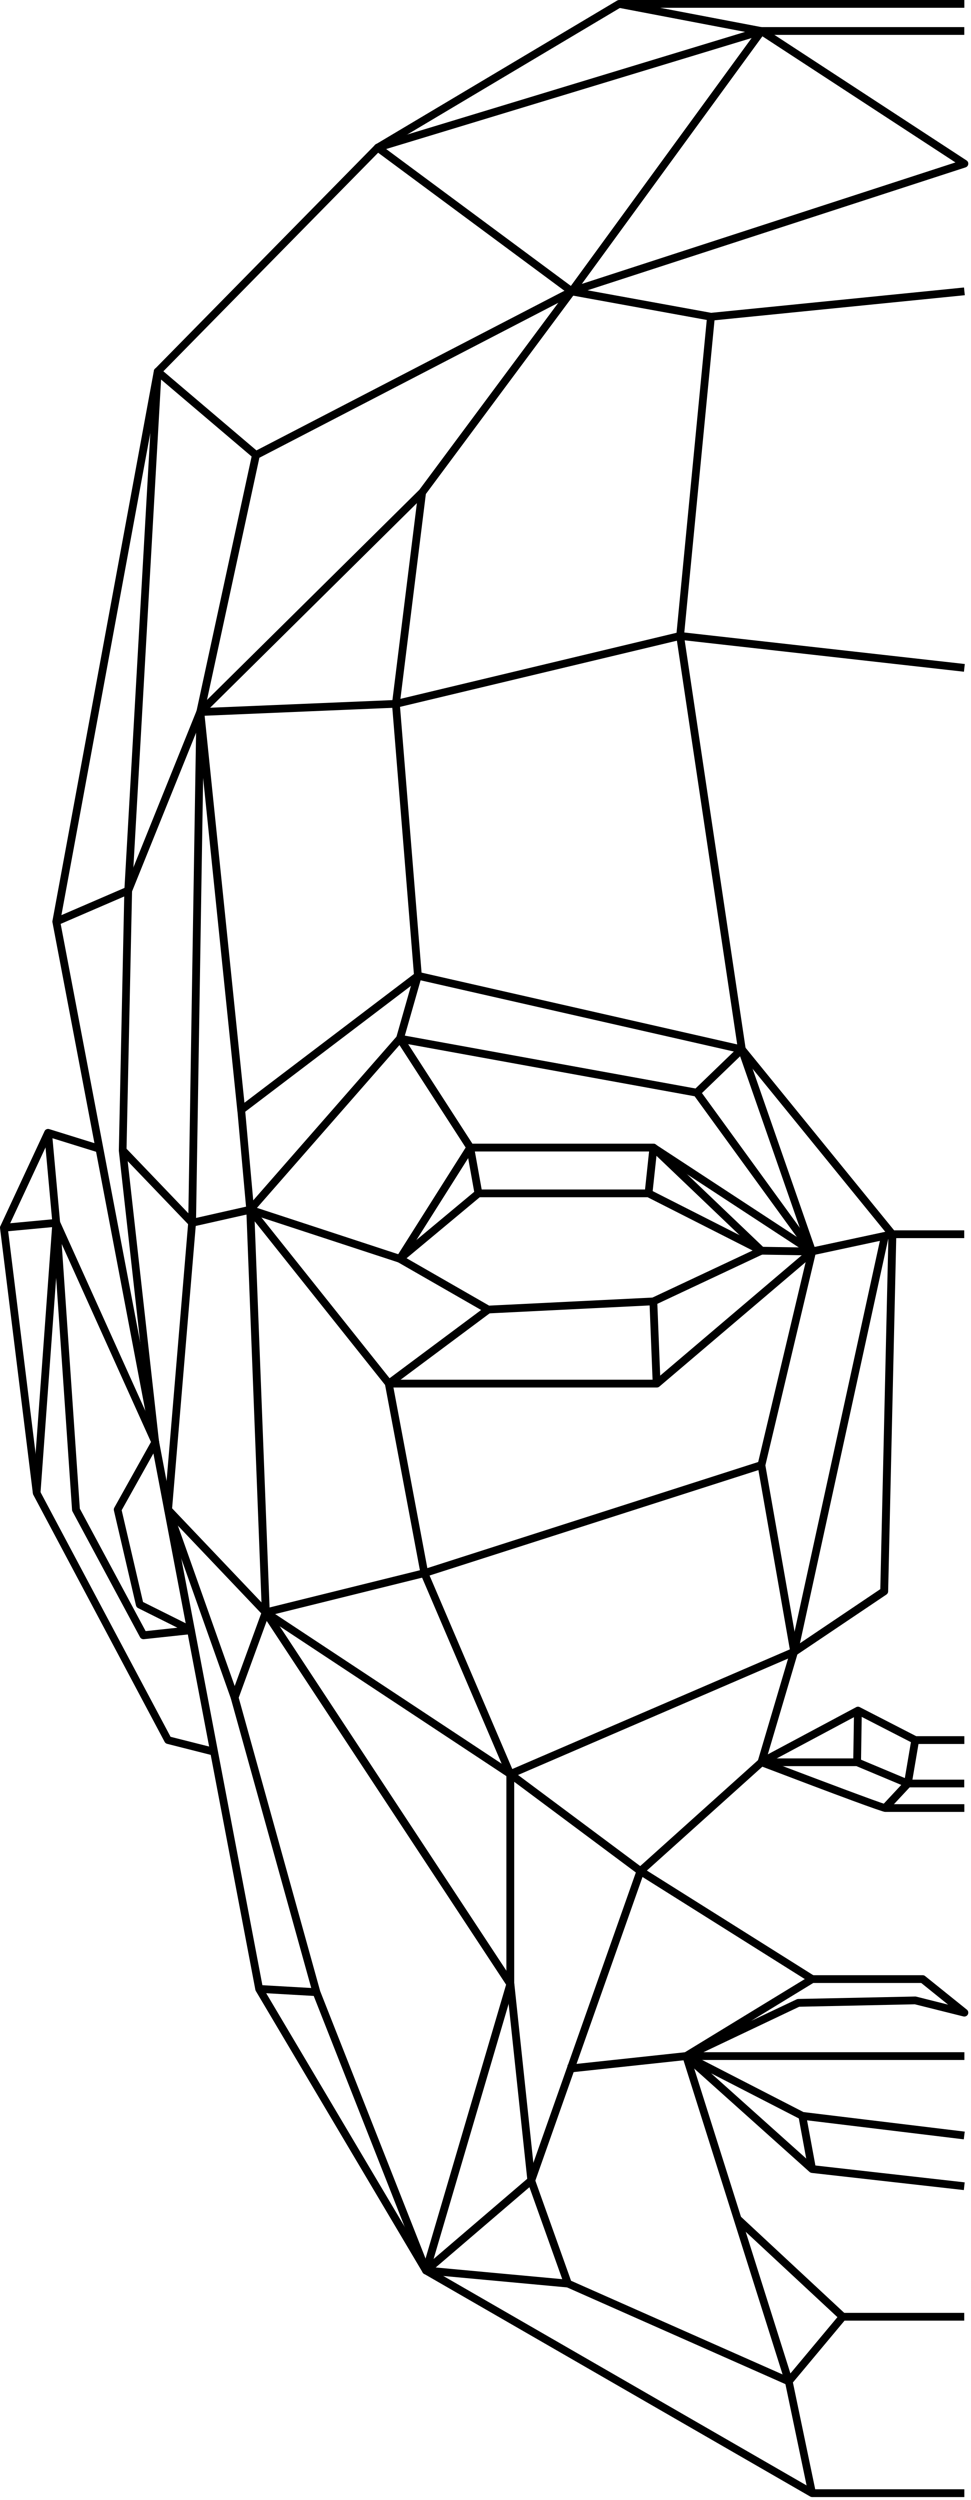 <svg width="171" height="440" viewBox="0 0 171 440" fill="none" xmlns="http://www.w3.org/2000/svg">
<path d="M169.827 439.5H143.027C142.907 439.5 142.787 439.47 142.687 439.41L74.688 400.22C74.588 400.16 74.498 400.08 74.438 399.98L45.047 350.42C45.008 350.35 44.977 350.28 44.968 350.2L9.237 162.33C9.217 162.25 9.217 162.16 9.237 162.08L27.098 65.27C27.128 65.14 27.188 65.01 27.288 64.92L66.037 25.51C66.037 25.51 66.127 25.43 66.177 25.4L108.677 0.1C108.787 0.04 108.907 0 109.027 0H169.827V1.37H109.217L66.948 26.52L28.407 65.72L10.607 162.2L46.288 349.82L75.528 399.12L143.217 438.13H169.827V439.5Z" fill="black"/>
<path d="M85.978 231.18C85.858 231.18 85.737 231.15 85.638 231.09L70.078 222.16C69.888 222.05 69.757 221.85 69.737 221.63C69.718 221.41 69.808 221.19 69.978 221.05L83.808 209.52C83.927 209.42 84.088 209.36 84.248 209.36H114.217C114.327 209.36 114.427 209.39 114.527 209.43L134.407 219.51C134.637 219.63 134.787 219.87 134.777 220.13C134.777 220.39 134.617 220.63 134.387 220.74L115.367 229.67C115.287 229.71 115.197 229.73 115.107 229.73L86.007 231.17C86.007 231.17 85.987 231.17 85.978 231.17V231.18ZM71.608 221.46L86.138 229.8L114.907 228.38L132.537 220.1L114.047 210.72H84.487L71.597 221.46H71.608Z" fill="black"/>
<path d="M139.858 291.4C139.768 291.4 139.678 291.38 139.588 291.35C139.378 291.26 139.228 291.07 139.188 290.84L133.428 257.99C133.408 257.9 133.418 257.8 133.428 257.72L142.248 220.59L115.638 203.17L114.888 210.13L113.528 209.98L114.388 201.91C114.418 201.67 114.558 201.47 114.778 201.37C114.988 201.27 115.248 201.28 115.448 201.42L143.398 219.72C143.638 219.88 143.758 220.17 143.688 220.45L134.788 257.91L140.348 289.58L155.028 279.7L156.458 217.49L130.258 185.31L73.748 172.47L42.888 195.9C42.688 196.05 42.428 196.08 42.197 195.98C41.968 195.88 41.818 195.67 41.788 195.42L34.587 125.4C34.587 125.33 34.587 125.26 34.597 125.19L44.398 79.95C44.438 79.75 44.568 79.58 44.748 79.49L100.358 50.68C100.498 50.61 100.648 50.59 100.798 50.61L125.238 55.06L169.768 50.6L169.908 51.96L125.288 56.43C125.228 56.43 125.158 56.43 125.098 56.43L100.798 52.01L45.678 80.57L35.977 125.39L43.047 194.09L73.198 171.2C73.358 171.08 73.567 171.03 73.757 171.08L130.808 184.05C130.958 184.08 131.088 184.17 131.188 184.28L157.698 216.84C157.798 216.97 157.858 217.12 157.848 217.29L156.408 280.1C156.408 280.32 156.288 280.53 156.108 280.65L140.258 291.31C140.148 291.39 140.008 291.43 139.878 291.43L139.858 291.4Z" fill="black"/>
<path d="M100.268 51.82L66.118 26.53C65.907 26.38 65.808 26.12 65.847 25.86C65.888 25.61 66.078 25.4 66.317 25.32L133.888 4.8C133.948 4.78 134.018 4.77 134.088 4.77H169.818V6.14H134.188L68.007 26.23L101.068 50.72L100.258 51.82H100.268Z" fill="black"/>
<path d="M100.677 51.96C100.467 51.96 100.257 51.86 100.127 51.68C99.957 51.44 99.957 51.12 100.127 50.88L132.917 5.94L108.907 1.36L109.168 0.02L134.237 4.8C134.327 4.82 134.407 4.85 134.487 4.9L170.218 28.24C170.438 28.38 170.557 28.64 170.517 28.9C170.477 29.16 170.297 29.38 170.047 29.46L100.897 51.93C100.827 51.95 100.757 51.96 100.687 51.96H100.677ZM134.267 6.39L102.467 49.97L168.257 28.59L134.267 6.39Z" fill="black"/>
<path d="M83.578 210.15L82.157 202.21L69.858 183.18C69.748 183.01 69.718 182.81 69.778 182.62L72.907 171.64L69.037 123.94C69.037 123.94 69.037 123.85 69.037 123.8L73.657 86.61L75.017 86.78L70.407 123.9L74.278 171.65C74.278 171.73 74.278 171.81 74.257 171.89L71.177 182.69L83.377 201.58C83.427 201.66 83.457 201.74 83.478 201.83L84.927 209.91L83.588 210.15H83.578Z" fill="black"/>
<path d="M70.418 222.24C70.347 222.24 70.278 222.23 70.207 222.21L43.847 213.57C43.627 213.5 43.468 213.32 43.398 213.1C43.337 212.88 43.398 212.64 43.547 212.47L69.907 182.36C70.067 182.18 70.297 182.09 70.547 182.14L122.848 191.65C123.018 191.68 123.178 191.78 123.278 191.92L143.588 219.87C143.738 220.08 143.758 220.36 143.638 220.59C143.518 220.82 143.278 220.96 143.018 220.96L134.088 220.82C133.918 220.82 133.748 220.75 133.628 220.63L114.808 202.67H83.188L70.998 221.95C70.868 222.15 70.647 222.27 70.418 222.27V222.24ZM45.248 212.59L70.127 220.75L82.237 201.61C82.368 201.41 82.578 201.29 82.817 201.29H115.088C115.268 201.29 115.428 201.36 115.558 201.48L134.378 219.45L141.678 219.57L122.328 192.95L70.677 183.56L45.248 212.6V212.59Z" fill="black"/>
<path d="M143.027 220.95C142.737 220.95 142.477 220.77 142.377 220.49L130.337 185.91L123.177 192.81L122.227 191.83L130.147 184.19C130.317 184.03 130.557 183.96 130.777 184.02C131.007 184.07 131.187 184.24 131.267 184.46L143.457 219.47L156.987 216.57C156.987 216.57 157.077 216.55 157.127 216.55H169.807V217.92H157.197L143.147 220.93C143.147 220.93 143.047 220.95 143.007 220.95H143.027Z" fill="black"/>
<path d="M115.745 229.036L114.376 229.09L114.95 243.569L116.319 243.514L115.745 229.036Z" fill="black"/>
<path d="M85.595 229.921L68.09 242.964L68.909 244.063L86.414 231.019L85.595 229.921Z" fill="black"/>
<path d="M90.572 349.123L89.209 349.268L92.886 383.843L94.248 383.698L90.572 349.123Z" fill="black"/>
<path d="M169.828 318.91H155.858C155.388 318.91 147.988 316.18 133.858 310.8C133.608 310.71 133.438 310.47 133.418 310.2C133.398 309.93 133.538 309.68 133.778 309.55L150.778 300.47C150.978 300.36 151.218 300.36 151.408 300.47L161.348 305.58H169.828V306.95H161.188C161.078 306.95 160.968 306.92 160.878 306.87L151.108 301.85L135.748 310.05C143.908 313.15 155.138 317.38 155.948 317.55H169.828V318.91Z" fill="black"/>
<path d="M156.348 318.7L155.348 317.77L159.238 313.6L160.498 306.17L161.848 306.4L160.548 314.04C160.528 314.17 160.468 314.29 160.378 314.39L156.348 318.71V318.7Z" fill="black"/>
<path d="M150.401 301.047L150.26 310.126L151.63 310.147L151.771 301.068L150.401 301.047Z" fill="black"/>
<path d="M169.828 314.59H159.888C159.798 314.59 159.707 314.57 159.627 314.54L150.817 310.85H134.097C133.877 310.85 133.677 310.75 133.547 310.58C133.417 310.41 133.377 310.18 133.437 309.98L139.198 290.53L155.177 217.38L156.508 217.67L140.517 290.87L135.008 309.49H150.948C151.038 309.49 151.127 309.51 151.207 309.54L160.008 313.23H169.808V314.6L169.828 314.59Z" fill="black"/>
<path d="M75.028 400.31C74.897 400.31 74.767 400.27 74.657 400.2C74.407 400.04 74.287 399.72 74.377 399.43L89.127 349.31L46.227 284.17C46.157 284.07 46.117 283.94 46.117 283.82L43.377 212.94C43.367 212.64 43.547 212.38 43.828 212.27C44.097 212.17 44.417 212.25 44.597 212.48L68.817 242.84H115.417L142.597 219.74L143.487 220.78L116.117 244.05C115.997 244.16 115.837 244.21 115.677 244.21H68.498C68.287 244.21 68.097 244.12 67.968 243.95L44.847 214.96L47.498 283.57L90.468 348.82C90.578 348.99 90.608 349.2 90.547 349.39L76.358 397.6L92.978 383.37L112.147 329.09C112.187 328.98 112.247 328.89 112.337 328.81L133.657 309.65L134.567 310.67L113.377 329.72L94.207 384.01C94.168 384.12 94.097 384.22 94.007 384.3L75.498 400.15C75.368 400.26 75.207 400.31 75.058 400.31H75.028Z" fill="black"/>
<path d="M169.748 385.47L142.948 382.45C142.808 382.43 142.678 382.37 142.568 382.28L120.378 362.4C120.128 362.17 120.078 361.79 120.268 361.5C120.458 361.22 120.838 361.12 121.148 361.28L141.498 371.74L169.898 375.18L169.728 376.54L141.198 373.08C141.118 373.08 141.038 373.05 140.968 373.01L125.238 364.92L143.308 381.11L169.888 384.11L169.738 385.47H169.748Z" fill="black"/>
<path d="M141.961 372.276L140.614 372.525L142.343 381.887L143.69 381.638L141.961 372.276Z" fill="black"/>
<path d="M100.098 364.79L99.948 363.43L120.618 361.21L142.678 347.75C142.788 347.68 142.908 347.65 143.038 347.65H162.488C162.648 347.65 162.798 347.7 162.918 347.8L170.268 353.71C170.518 353.91 170.598 354.26 170.448 354.55C170.308 354.84 169.978 354.98 169.668 354.91L161.108 352.77L140.748 353.2L123.888 361.2H169.838V362.57H120.888L100.108 364.8L100.098 364.79ZM143.218 349.02L132.288 355.69L140.288 351.9C140.378 351.86 140.468 351.84 140.568 351.83L161.168 351.4C161.228 351.4 161.288 351.4 161.348 351.42L166.968 352.83L162.238 349.02H143.218Z" fill="black"/>
<path d="M45.686 349.38L45.608 350.748L55.691 351.324L55.77 349.956L45.686 349.38Z" fill="black"/>
<path d="M37.538 308.98L29.438 306.93C29.247 306.88 29.087 306.76 28.997 306.59L5.857 263.08C5.817 263.01 5.798 262.93 5.787 262.84L0.007 216.17C-0.013 216.04 0.007 215.91 0.068 215.8L7.848 199.09C7.987 198.78 8.338 198.63 8.668 198.73L17.707 201.54L17.297 202.84L8.828 200.21L1.377 216.2L7.098 262.56L30.038 305.69L37.847 307.66L37.517 308.98H37.538Z" fill="black"/>
<path d="M25.258 288.51C25.008 288.51 24.777 288.37 24.657 288.15L12.768 266.03C12.717 265.94 12.697 265.85 12.688 265.75L9.888 224.91L7.128 262.8L5.768 262.7L9.228 215.16C9.248 214.85 9.478 214.59 9.788 214.54C10.098 214.48 10.398 214.65 10.527 214.93L27.957 253.56C28.047 253.76 28.038 253.99 27.927 254.18L21.427 265.81L25.188 281.96L33.928 286.32C34.197 286.45 34.347 286.75 34.297 287.05C34.248 287.35 33.998 287.58 33.697 287.61L25.317 288.51C25.317 288.51 25.267 288.51 25.247 288.51H25.258ZM14.047 265.51L25.648 287.09L31.247 286.49L24.308 283.03C24.128 282.94 23.997 282.77 23.948 282.57L20.058 265.85C20.017 265.68 20.047 265.51 20.128 265.36L26.587 253.8L10.867 218.95L14.057 265.5L14.047 265.51Z" fill="black"/>
<path d="M0.758 216.77L0.628 215.41L9.168 214.61L7.787 199.44L9.148 199.32L10.588 215.17C10.617 215.54 10.348 215.88 9.967 215.91L0.748 216.77H0.758Z" fill="black"/>
<path d="M142.358 438.95L138.248 419.29C138.208 419.08 138.258 418.87 138.388 418.71L147.898 407.33C148.028 407.17 148.218 407.08 148.418 407.08H169.808V408.45H148.728L139.638 419.33L143.678 438.67L142.338 438.95H142.358Z" fill="black"/>
<path d="M138.928 419.83C138.838 419.83 138.738 419.81 138.648 419.77L99.748 402.55C99.578 402.47 99.448 402.33 99.377 402.16L92.897 384.01L94.188 383.55L100.568 401.43L137.818 417.92L120.198 362.09L121.498 361.68L139.578 418.95C139.658 419.21 139.578 419.49 139.378 419.67C139.248 419.78 139.088 419.84 138.928 419.84V419.83Z" fill="black"/>
<path d="M130.352 390.036L129.419 391.039L147.965 408.292L148.898 407.288L130.352 390.036Z" fill="black"/>
<path d="M10.178 162.83L9.638 161.58L22.058 156.22L34.627 125.07L35.898 125.58L23.218 156.99C23.148 157.16 23.017 157.29 22.858 157.36L10.178 162.83Z" fill="black"/>
<path d="M26.657 253.92L20.927 202.54L21.898 156.71L27.087 65.35C27.098 65.09 27.258 64.86 27.497 64.76C27.738 64.66 28.008 64.7 28.207 64.87L45.498 79.56L44.608 80.6L28.367 66.8L23.258 156.77L22.277 202.49L28.008 253.77L26.648 253.92H26.657Z" fill="black"/>
<path d="M99.957 402.61L74.957 400.3C74.698 400.28 74.478 400.11 74.388 399.87L55.087 350.89L40.657 298.96C40.617 298.82 40.627 298.68 40.678 298.54L46.148 283.56C46.218 283.36 46.377 283.21 46.578 283.15C46.778 283.08 46.987 283.11 47.167 283.23L89.938 311.48L139.587 290.09L140.127 291.34L90.138 312.88C89.927 312.97 89.677 312.95 89.487 312.82L47.138 284.84L42.038 298.81L56.388 350.46L75.517 398.98L100.097 401.25L99.968 402.61H99.957Z" fill="black"/>
<path d="M40.678 299.01L28.957 265.94C28.927 265.85 28.918 265.75 28.918 265.65L33.148 215.16L34.587 125.31C34.587 124.95 34.877 124.65 35.248 124.64L69.698 123.2L119.617 111.26C119.697 111.24 119.777 111.24 119.847 111.25L169.907 116.87L169.757 118.23L119.817 112.62L69.877 124.55L35.947 125.98L34.517 215.23L30.297 265.62L41.968 298.55L40.678 299.01Z" fill="black"/>
<path d="M129.967 184.78L119.097 112.03C119.097 111.98 119.087 111.92 119.097 111.86L124.527 55.67L125.887 55.8L120.457 111.9L131.317 184.57L129.967 184.77V184.78Z" fill="black"/>
<path d="M35.748 125.81L34.788 124.84L73.847 86.21L100.127 50.86L101.217 51.68L74.877 87.11L35.748 125.81Z" fill="black"/>
<path d="M90.547 349.2H89.177V312.25C89.177 311.99 89.328 311.75 89.558 311.64C89.787 311.53 90.067 311.55 90.278 311.7L113.187 328.77L143.397 347.76L142.667 348.92L112.417 329.9L90.558 313.61V349.2H90.547Z" fill="black"/>
<path d="M46.797 284.48C46.617 284.48 46.438 284.41 46.297 284.27L29.098 266.18L30.087 265.24L47.008 283.04L74.567 276.22L133.877 257.21L134.297 258.51L74.938 277.53L46.947 284.46C46.898 284.47 46.837 284.48 46.788 284.48H46.797Z" fill="black"/>
<path d="M89.237 312.52L74.108 277.15C74.108 277.15 74.078 277.06 74.067 277.01L67.797 243.66L69.138 243.41L75.388 276.69L90.487 311.99L89.228 312.53L89.237 312.52Z" fill="black"/>
<path d="M33.828 215.9C33.648 215.9 33.468 215.83 33.337 215.69L21.117 202.94L22.108 202L34.057 214.47L43.328 212.38L41.797 195.4L43.157 195.28L44.737 212.86C44.767 213.2 44.538 213.51 44.208 213.59L33.977 215.89C33.928 215.9 33.877 215.91 33.828 215.91V215.9Z" fill="black"/>
</svg>
